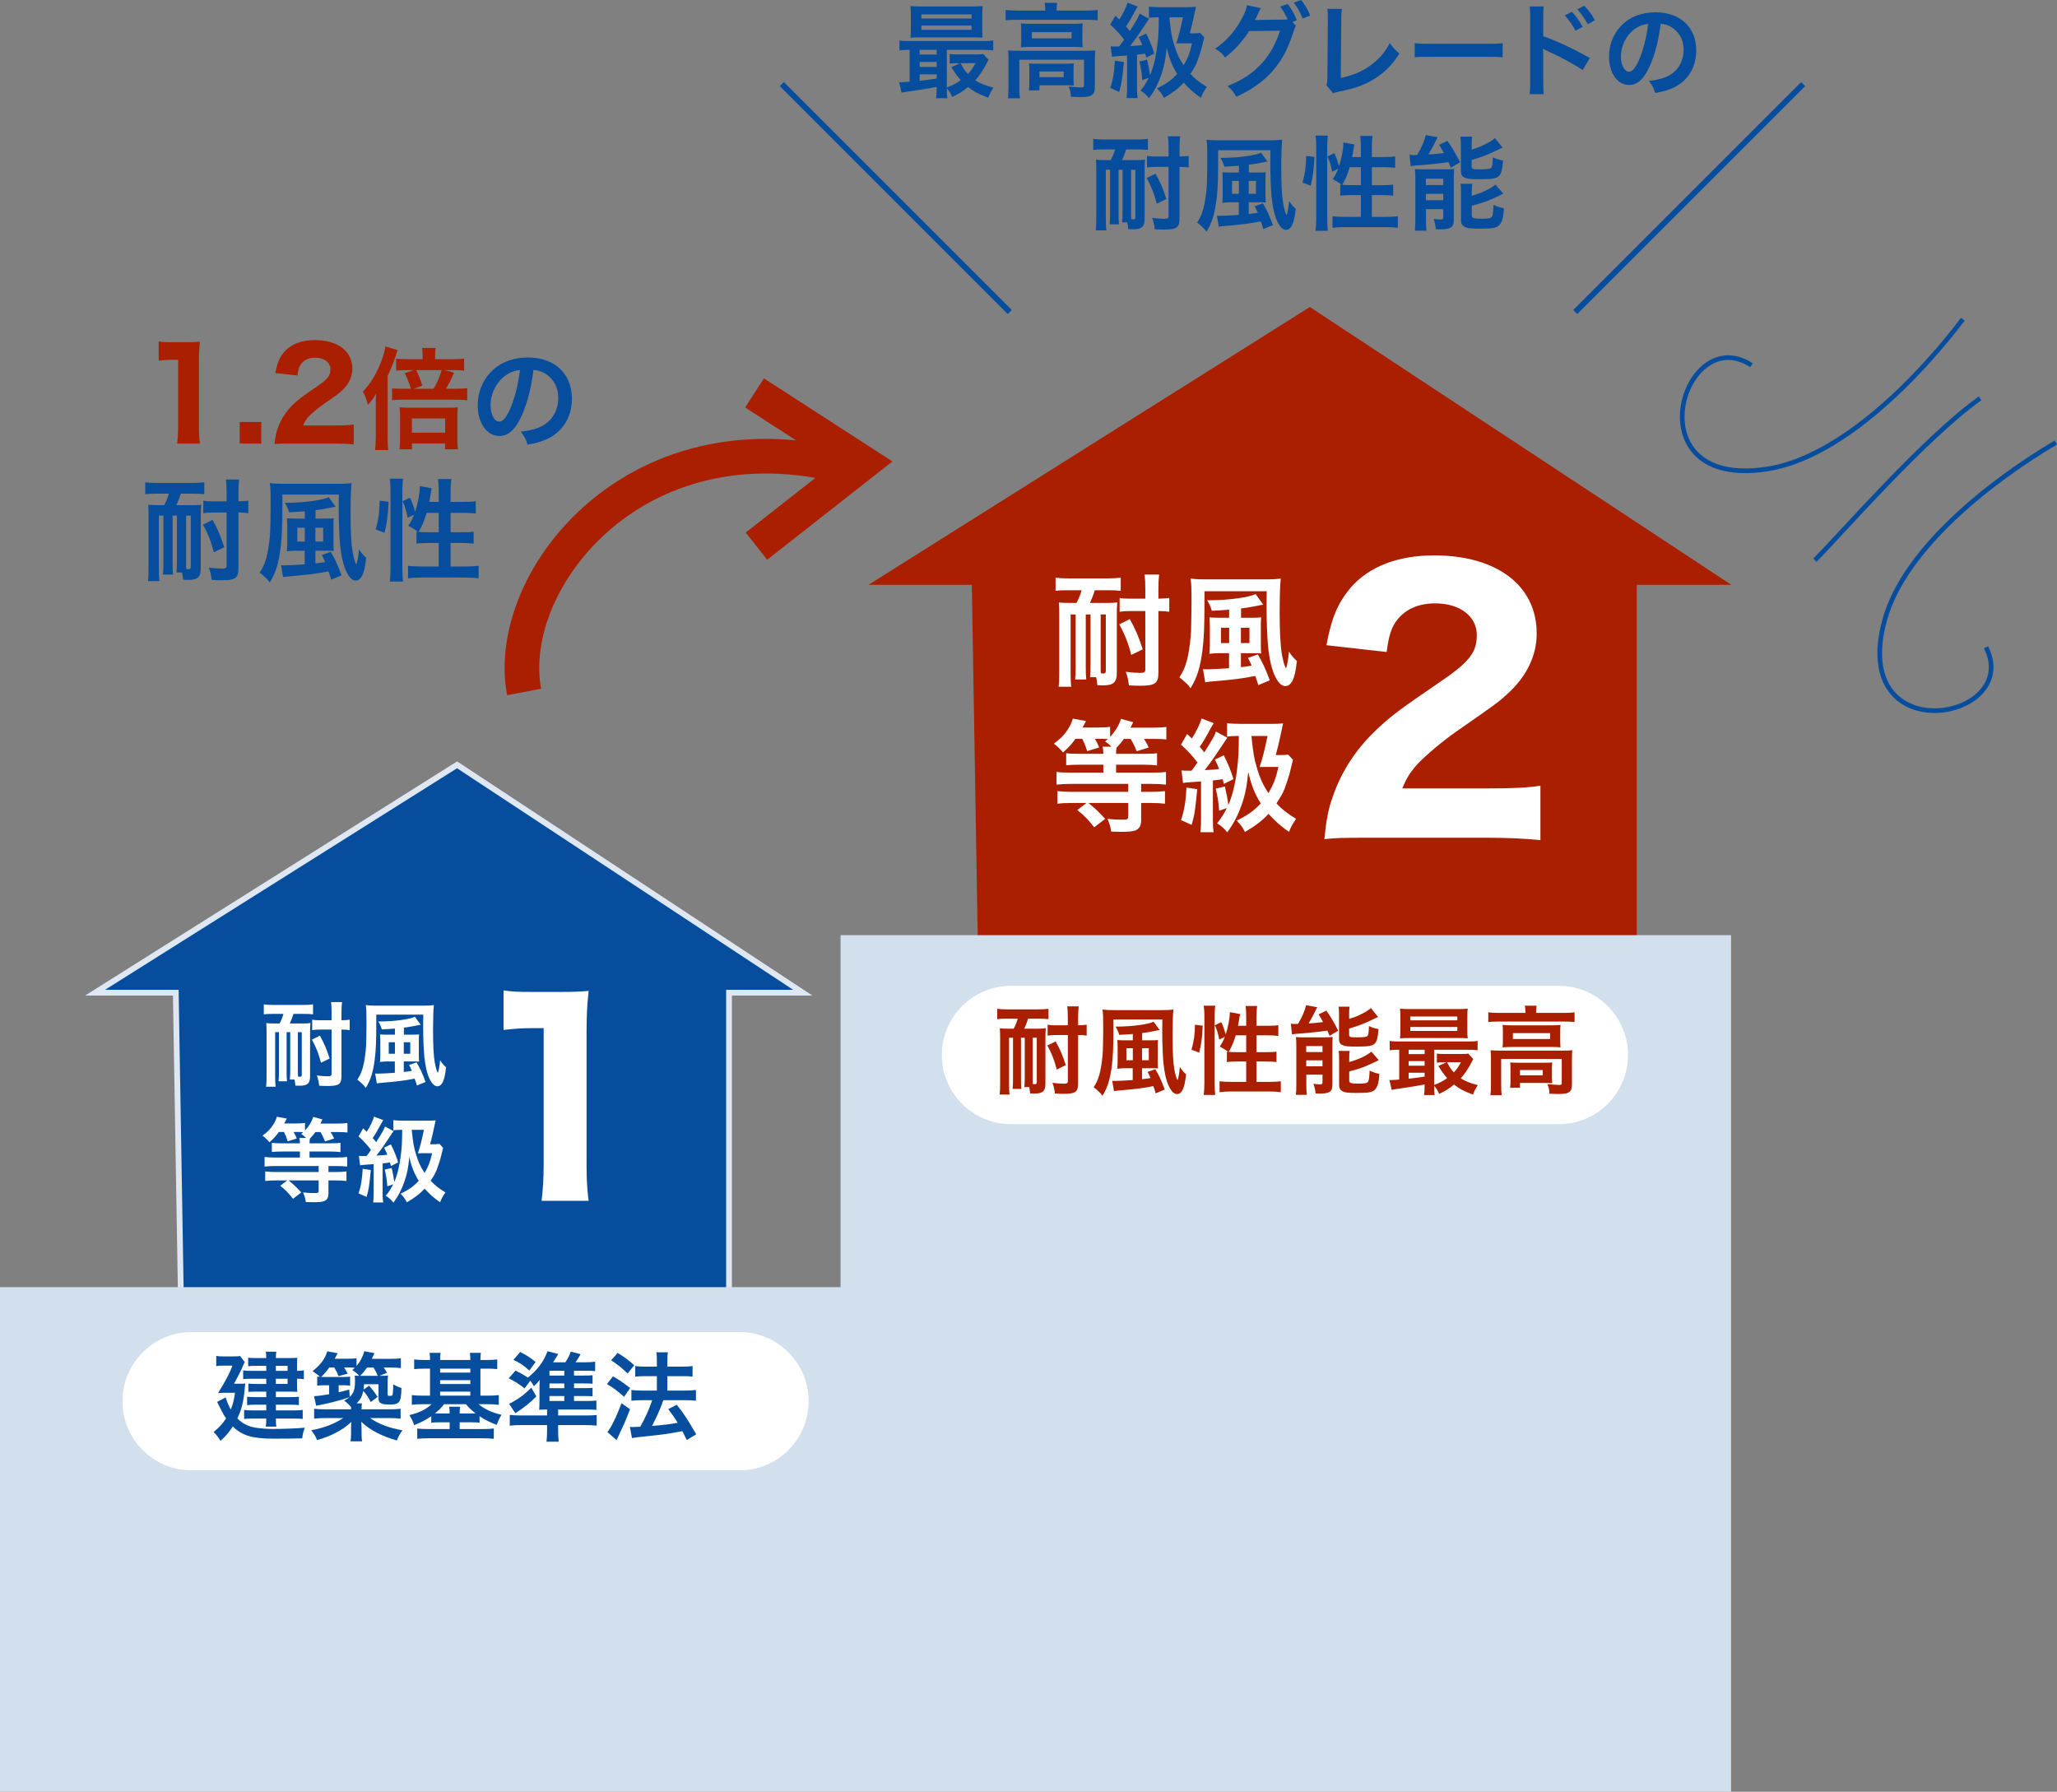 <?xml version="1.0" encoding="UTF-8"?>
<svg id="_レイヤー_2" data-name="レイヤー 2" xmlns="http://www.w3.org/2000/svg" width="301.876" height="262.954" viewBox="0 0 301.876 262.954">
  <rect x="0" y="0" width="301.876" height="262.954" fill="#808080" stroke="none"/>
  <defs>
    <style>
      .cls-1 {
        stroke-width: .683px;
      }

      .cls-1, .cls-2 {
        stroke: #064e9d;
      }

      .cls-1, .cls-2, .cls-3 {
        fill: none;
      }

      .cls-4, .cls-5, .cls-2 {
        stroke-width: .847px;
      }

      .cls-4, .cls-3 {
        stroke: #aa1f00;
      }

      .cls-4, .cls-6 {
        fill: #aa1f00;
      }

      .cls-5 {
        stroke: #dee7f2;
      }

      .cls-5, .cls-7 {
        fill: #064e9d;
      }

      .cls-2, .cls-3 {
        stroke-miterlimit: 10;
      }

      .cls-3 {
        stroke-width: 5.081px;
      }

      .cls-7, .cls-6, .cls-8, .cls-9 {
        stroke-width: 0px;
      }

      .cls-8 {
        fill: #d2dfed;
      }

      .cls-9 {
        fill: #fff;
      }
    </style>
  </defs>
  <g id="_文字" data-name="文字">
    <g>
      <g>
        <g>
          <path class="cls-7" d="m137.465,12.756q-1.431.271-3.057.512c-1.205.166-1.732.256-2.108.332l-.347-1.551c.105.015.166.015.241.015.241,0,.663-.03,1.295-.076v-4.668c-.663,0-1.039.015-1.491.075v-1.461c.407.075.798.09,1.551.09h10.647c.768,0,1.145-.015,1.566-.09v1.461c-.482-.06-.843-.075-1.582-.075h-5.226v5.512c.783-.286,1.46-.633,2.033-1.069-.527-.603-.829-1.024-1.371-1.913l1.28-.572h-.391c-.482,0-.753.015-1.13.061v-1.416c.347.045.648.061,1.265.061h2.53c.512,0,.889-.015,1.129-.061l.783.859c-.105.15-.136.21-.241.437-.497.994-1.1,1.897-1.717,2.575.678.437,1.506.768,2.666,1.069-.301.452-.542.919-.768,1.476-1.597-.618-2.018-.843-2.952-1.566-.753.618-1.355.994-2.334,1.461-.195-.482-.452-.918-.783-1.265,0,.618.015,1.054.075,1.446h-1.657c.06-.361.09-.768.09-1.521v-.136Zm6.687-8.539c0,.587.015.949.06,1.31-.346-.03-.889-.045-1.4-.045h-7.651c-.678,0-1.084.015-1.551.045.045-.376.06-.753.06-1.295v-2.033c0-.557-.015-.934-.06-1.311.497.045.904.061,1.597.061h7.41c.692,0,1.084-.015,1.596-.061-.045.362-.06.723-.06,1.311v2.018Zm-6.687,3.103h-2.5v.678h2.5v-.678Zm0,1.777h-2.5v.723h2.5v-.723Zm0,1.822h-2.5v.934c.738-.076,1.084-.121,2.5-.332v-.603Zm-2.244-8.208h7.365v-.603h-7.365v.603Zm0,1.656h7.365v-.617h-7.365v.617Zm5.753,4.91c.406.768.617,1.1,1.069,1.582.467-.482.723-.858,1.114-1.582h-2.184Z"/>
          <path class="cls-7" d="m153.393,1.37c0-.346-.03-.647-.09-.949h1.852c-.06.316-.09.603-.09.934v.196h4.443c.678,0,1.1-.03,1.582-.09v1.521c-.497-.061-.874-.075-1.566-.075h-10.392c-.678,0-1.054.015-1.551.075v-1.521c.482.06.934.09,1.642.09h4.172v-.181Zm-5.392,7.395c0-.512-.015-.904-.061-1.371.482.045.919.06,1.566.06h9.759c.723,0,1.084-.015,1.476-.06-.045.467-.06.813-.06,1.355v3.84c0,.753-.075,1.039-.361,1.295-.301.271-.753.361-1.807.361-.316,0-.392,0-.874-.03q-.241-.015-.482-.015c-.03-.678-.105-1.024-.332-1.506.829.09,1.476.136,1.897.136.286,0,.362-.076.362-.316v-3.75h-9.488v4.006c0,.768.015,1.129.09,1.657h-1.777c.06-.316.09-.949.09-1.657v-4.006Zm1.867-4.232c0-.482-.015-.738-.045-1.1.437.045.798.06,1.461.06h6.265c.602,0,.918-.015,1.34-.06-.03.392-.045.618-.045,1.1v1.295c0,.587.015.753.045,1.115-.407-.045-.753-.061-1.416-.061h-6.235c-.587,0-.979.015-1.416.061.03-.316.045-.603.045-1.115v-1.295Zm7.681,7.018c0,.437.015.738.045,1.009-.286-.03-.843-.045-1.25-.045h-3.795v.753h-1.551c.045-.286.06-.618.06-1.22v-1.747c0-.437-.015-.693-.045-.994.347.03.663.045,1.22.045h4.126c.572,0,.783-.015,1.235-.045-.03.286-.045.512-.045.964v1.28Zm-6.115-5.919h5.829v-.918h-5.829v.918Zm1.114,5.693h3.555v-.828h-3.555v.828Z"/>
          <path class="cls-7" d="m162.995,6.792c.361.03.482.03.994.03h.241c.286-.361.407-.527.738-1.009-.603-.798-1.25-1.506-2.033-2.199l.753-1.31c.301.271.392.361.587.557.572-.904,1.039-1.882,1.189-2.47l1.506.572c-.136.21-.196.301-.376.632-.633,1.19-.904,1.642-1.355,2.289.286.316.361.407.572.678,1.145-1.837,1.22-1.973,1.431-2.56l1.4.753c-.09.121-.482.708-1.506,2.244-.286.437-.979,1.371-1.28,1.747.874-.03,1.235-.061,1.777-.136-.166-.437-.241-.618-.527-1.16l1.1-.527c.527,1.039.918,1.988,1.19,2.937l-1.175.587c-.075-.271-.09-.361-.151-.572-.617.075-1.024.121-1.205.15v4.759c0,.768.015,1.129.09,1.611h-1.642c.075-.497.09-.874.09-1.611v-4.639l-.482.03c-.527.045-.874.075-1.009.075-.376.03-.482.03-.723.09l-.196-1.551Zm1.943,2.304c-.271,2.771-.332,3.148-.693,4.398l-1.31-.587c.392-1.115.587-2.274.678-4.006l1.325.196Zm4.925-6.551c-.527,0-.813.015-1.25.075V.964c.452.06.949.09,1.747.09h3.72c.618,0,1.054-.015,1.431-.061q-.105.467-.301,1.416c-.15.753-.421,1.852-.602,2.485h.542c.467,0,.738-.015.979-.06l.602.647q-.03.105-.105.407-.045.166-.301,1.235c-.076.316-.392,1.28-.618,1.882-.211.542-.392.874-1.009,1.837.632.708,1.34,1.25,2.41,1.913-.512.768-.542.829-.874,1.597-1.009-.693-1.732-1.34-2.515-2.214-.798.858-1.626,1.491-2.907,2.229-.347-.663-.452-.798-1.009-1.401,1.326-.647,2.154-1.235,2.952-2.108-.723-1.16-1.19-2.334-1.536-3.886-.166,1.732-.362,2.756-.783,3.961-.482,1.401-1.024,2.425-1.807,3.479-.377-.482-.663-.738-1.25-1.114.512-.618.783-1.054,1.205-1.868l-.949.316c-.075-1.069-.181-1.717-.422-2.711l1.129-.271c.211.903.332,1.521.422,2.289.482-1.084.858-2.59,1.069-4.337.166-1.325.211-2.124.226-4.172h-.196Zm1.747,0c.241,2.244.316,2.696.647,3.826.392,1.37.783,2.214,1.446,3.208.617-1.039.918-1.807,1.235-3.223h-1.521c-.422,0-.497,0-.798.015.376-1.13.557-1.837.979-3.826h-1.988Z"/>
          <path class="cls-7" d="m190.189,3.795c-.136.196-.211.376-.376.904-.889,2.681-1.612,4.021-3.027,5.693-1.34,1.536-3.193,2.861-5.361,3.81-.392-.708-.663-1.039-1.28-1.581,3.946-1.506,6.491-4.202,7.696-8.118l-4.533.06c-.843,1.386-2.274,2.952-3.524,3.871-.452-.617-.678-.813-1.461-1.295,1.626-1.084,2.831-2.44,3.9-4.368.452-.813.723-1.521.768-2.003l2.063.421c-.105.136-.121.166-.256.452-.121.271-.256.572-.407.874-.075.135-.075.15-.105.21l-.121.226c.181-.015.422-.03.723-.03l3.298-.045c.407,0,.663-.015.783-.03-.346-.753-.617-1.235-1.099-1.882l1.114-.376c.587.783.934,1.385,1.34,2.379l-.647.241.512.587Zm.979-1.084c-.362-.889-.798-1.657-1.295-2.334l1.084-.376c.617.798.964,1.4,1.325,2.289l-1.114.422Z"/>
          <path class="cls-7" d="m196.93,1.31c-.061.407-.076.783-.09,1.521l-.076,8.6c1.566-.301,2.982-.874,4.112-1.657,1.385-.949,2.319-1.988,3.072-3.449.587.783.783.994,1.431,1.536-1.039,1.597-2.003,2.605-3.358,3.509-1.506,1.009-3.042,1.596-5.482,2.063-.407.076-.587.136-.904.256l-.964-1.16c.105-.407.136-.678.136-1.551l.06-8.133q0-1.054-.075-1.551l2.139.015Z"/>
          <path class="cls-7" d="m207.617,6.325c.663.09.949.105,2.44.105h8.027c1.491,0,1.777-.015,2.44-.105v2.093c-.603-.075-.768-.075-2.455-.075h-7.997c-1.687,0-1.852,0-2.455.075v-2.093Z"/>
          <path class="cls-7" d="m224.479,13.825c.061-.421.09-.828.09-1.687V2.485c-.015-.874-.03-1.175-.09-1.536h2.063c-.045.407-.061.693-.061,1.581v2.801c1.747.572,4.458,1.837,6.838,3.178l-1.055,1.777c-1.054-.753-3.192-1.913-5.331-2.876-.347-.166-.392-.181-.512-.256.045.422.06.678.06,1.024v3.976c0,.813.015,1.235.061,1.671h-2.063Zm6.205-12.093c.663.708,1.069,1.28,1.581,2.214l-1.054.557c-.497-.919-.918-1.521-1.581-2.244l1.054-.527Zm2.334,1.822c-.452-.829-.949-1.536-1.536-2.184l1.009-.527c.678.693,1.1,1.265,1.566,2.124l-1.039.587Z"/>
          <path class="cls-7" d="m242.14,9.639c-.858,1.943-1.822,2.831-3.057,2.831-1.717,0-2.952-1.747-2.952-4.171,0-1.657.587-3.208,1.657-4.383,1.265-1.386,3.042-2.108,5.181-2.108,3.615,0,5.964,2.199,5.964,5.587,0,2.605-1.355,4.684-3.66,5.618-.723.301-1.31.452-2.364.632-.256-.798-.437-1.129-.918-1.762,1.385-.181,2.289-.421,2.997-.828,1.311-.723,2.094-2.154,2.094-3.765,0-1.446-.648-2.621-1.853-3.343-.467-.271-.858-.392-1.521-.452-.286,2.365-.813,4.443-1.566,6.145Zm-2.214-5.392c-1.265.903-2.048,2.455-2.048,4.066,0,1.235.527,2.214,1.19,2.214.497,0,1.009-.632,1.551-1.928.572-1.355,1.069-3.388,1.25-5.09-.783.09-1.326.301-1.943.738Z"/>
          <path class="cls-7" d="m161.957,21.931c-.768,0-1.099.015-1.521.075v-1.626c.452.061.843.09,1.521.09h4.955c.693,0,1.084-.03,1.551-.09v1.626c-.512-.06-.889-.075-1.536-.075h-1.657c-.151.497-.376,1.084-.603,1.566h2.033c.587,0,1.009-.015,1.34-.075-.045.421-.06.903-.06,1.461v7.199c0,1.19-.407,1.566-1.687,1.566q-.075,0-.708-.015c-.076-.647-.076-.663-.151-.994h-.753c.045-.452.06-1.039.06-1.581v-6.145h-.587v6.431c0,.813.015,1.174.061,1.581h-1.371c.045-.452.06-1.039.06-1.581v-6.431h-.617v7.139c0,.858.015,1.311.075,1.762h-1.551c.06-.452.075-.949.075-1.762v-7.168c0-.497-.015-.979-.045-1.446.361.045.783.06,1.431.06h.738c.286-.542.467-.994.633-1.566h-1.687Zm4.036,9.127c0,.587,0,.843.015,1.099l.09.015c.105.015.211.015.256.015.196,0,.271-.09.271-.347v-6.928h-.633v6.145Zm3.765-1.16c-.361-1.446-.798-2.545-1.476-3.765l1.295-.648c.738,1.311,1.054,2.079,1.597,3.72l-1.416.693Zm-.105-5.407c-.542,0-.949.03-1.325.09v-1.702c.407.076.753.09,1.34.09h1.822v-1.189c0-.813-.03-1.28-.09-1.777h1.792c-.061.527-.09.994-.09,1.777v1.189c.587-.015.918-.03,1.34-.09v1.702c-.376-.061-.723-.09-1.34-.09v7.575c0,1.34-.407,1.626-2.274,1.626-.467,0-.889-.015-1.355-.045-.09-.708-.166-1.069-.392-1.672.693.09,1.355.136,1.792.136.467,0,.617-.09.617-.407v-7.214h-1.837Z"/>
          <path class="cls-7" d="m178.774,23.542c0,2.771-.061,4.292-.241,5.738-.271,2.139-.663,3.418-1.476,4.729-.21-.316-.256-.376-.617-.708-.452-.421-.467-.421-.753-.632.572-.889.858-1.642,1.084-2.801.166-.843.286-1.837.347-2.801.015-.437.06-2.53.06-3.343,0-2.139-.015-2.636-.121-3.223.512.06,1.009.09,1.792.09h7.59c.753,0,1.25-.03,1.732-.09-.09.768-.135,2.304-.135,4.111,0,2.44.09,4.142.271,5.196.15.859.316,1.431.512,1.762.166-.497.271-1.069.362-2.078.361.542.587.813.979,1.145-.15,1.28-.286,1.882-.512,2.364-.241.497-.542.738-.904.738-.467,0-.874-.392-1.265-1.19-.437-.904-.708-2.093-.874-3.735-.105-1.145-.181-3.027-.181-4.834q0-.603.015-1.928h-7.666v1.491Zm3.042.783c-.843.061-1.175.09-2.139.136-.15-.527-.301-.858-.572-1.295h.301c2.274,0,4.94-.361,5.663-.768l.949,1.311q-.075,0-.196.03c-.06.015-.482.091-1.265.241-.362.075-.482.09-1.28.196v1.145h1.325c.572,0,.904-.015,1.16-.045-.045.331-.045.512-.045,1.145v2.259c0,.542.015.798.045,1.039-.286-.03-.452-.03-.979-.03h-1.521v1.717c.437-.045.663-.075,1.325-.181q-.06-.151-.196-.437c-.105-.241-.15-.331-.271-.512l1.22-.437c.587.979.949,1.762,1.476,3.193l-1.416.587c-.151-.527-.241-.813-.376-1.129-1.461.301-2.666.452-4.955.647-.587.045-.994.09-1.205.136l-.271-1.612c.136.015.256.015.407.015.527,0,1.792-.06,2.801-.135v-1.853h-1.22c-.361,0-.693.015-1.205.075.045-.376.061-.708.061-1.19v-2.139c0-.467-.015-.813-.045-1.159.286.03.618.045,1.19.045h1.235v-.994Zm-1.009,2.229v1.883h1.009v-1.883h-1.009Zm3.509,1.883v-1.883h-1.054v1.883h1.054Z"/>
          <path class="cls-7" d="m191.147,26.796c.392-1.386.527-2.425.542-3.916l1.22.151c-.09,1.853-.226,2.967-.557,4.217l-1.205-.452Zm1.913,7.078c.075-.557.105-1.189.105-1.897v-10.482c0-.663-.03-1.084-.105-1.597h1.807c-.06.512-.09.919-.09,1.597v10.603c0,.768.03,1.235.09,1.777h-1.807Zm6.657-10.828v-1.506c0-.632-.03-1.099-.105-1.596h1.822c-.075.512-.105.934-.105,1.596v1.506h1.762c.798,0,1.28-.03,1.657-.09v1.671c-.497-.06-1.054-.09-1.642-.09h-1.777v2.636h1.506c.768,0,1.205-.015,1.626-.075v1.626c-.392-.061-.919-.09-1.642-.09h-1.491v3.193h2.048c.738,0,1.325-.03,1.762-.091v1.702c-.527-.075-1.069-.105-1.762-.105h-6.054c-.708,0-1.25.03-1.777.105v-1.702c.422.061,1.04.091,1.777.091h2.395v-3.193h-1.355c-.647,0-1.28.03-1.671.09v-1.626c.105.015.135.015.241.03q-.617-.437-1.355-.843c.376-.542.542-.858.798-1.506l-.874.421c-.241-1.145-.332-1.431-.693-2.244l1.009-.482c.271.572.497,1.22.692,1.913.377-1.13.648-2.576.648-3.479l1.611.301c-.045.166-.06.241-.105.542-.045.286-.15.904-.226,1.295h1.28Zm-1.642,1.491c-.286.979-.587,1.717-1.084,2.59.332.03.663.045,1.145.045h1.581v-2.636h-1.642Z"/>
          <path class="cls-7" d="m206.849,22.714c.196.03.587.045.723.045.03,0,.09,0,.181-.015h.226c.678-1.16,1.054-2.033,1.265-2.922l1.747.316c-.121.196-.181.331-.286.557-.181.392-.723,1.4-1.069,1.973.964-.061,1.325-.091,2.259-.211-.271-.527-.362-.663-.693-1.205l1.205-.587c.693.964,1.145,1.747,1.868,3.148l-1.355.798c-.166-.392-.241-.572-.346-.813-.964.15-3.524.421-4.563.482-.376.015-.753.06-.979.105l-.181-1.672Zm.858,3.479c0-.527-.015-.934-.06-1.386.331.03.603.045,1.084.045h3.313c.618,0,.964-.015,1.355-.06-.03.421-.045.663-.045,1.416v5.994c0,.647-.121.994-.422,1.174-.316.196-.798.286-1.582.286-.135,0-.361,0-.632-.015-.045-.527-.136-.949-.332-1.536.286.06.678.105,1.009.105.316,0,.376-.045.407-.271v-1.25h-2.53v1.491c0,.708.015,1.189.075,1.671h-1.717c.06-.512.075-.903.075-1.642v-6.024Zm1.551.964h2.545v-.934h-2.545v.934Zm0,2.229h2.545v-.934h-2.545v.934Zm6.717-7.425c.783-.241,1.16-.376,1.672-.633.843-.406,1.28-.663,1.747-1.054l1.114,1.386q-.316.136-1.054.497c-.964.482-2.139.934-3.479,1.325v.949c0,.362.136.422,1.084.422,1.22,0,1.566-.045,1.762-.196.166-.151.226-.452.256-1.566.512.241.979.376,1.506.467-.121,1.416-.256,1.928-.603,2.274-.392.376-.964.467-2.937.467-1.205,0-1.671-.045-2.063-.211-.422-.166-.587-.452-.587-.994v-3.75c0-.572-.015-.949-.075-1.295h1.732c-.061.331-.076.632-.076,1.22v.693Zm.015,6.762c1.446-.407,2.53-.904,3.479-1.626l1.145,1.325c-.437.241-1.913.903-2.379,1.084-.738.271-.889.316-2.244.692v1.416c0,.256.09.346.376.407.241.06.527.075,1.069.075.994,0,1.371-.075,1.506-.301.135-.196.226-.858.241-1.732.452.226.994.407,1.536.512-.105,1.416-.271,1.988-.663,2.424-.407.452-.934.558-2.832.558-1.476,0-1.958-.061-2.349-.301-.347-.211-.467-.482-.467-.979v-3.961c0-.693-.015-.979-.076-1.34h1.732c-.06.316-.075.587-.075,1.25v.497Z"/>
        </g>
        <polygon class="cls-5" points="67.079 112.246 13.952 145.687 25.797 145.687 26.535 189.745 106.987 189.745 106.987 145.687 117.813 145.687 67.079 112.246"/>
        <polygon class="cls-4" points="192.225 45.561 128.924 85.407 143.038 85.407 143.917 137.901 239.776 137.901 239.776 85.407 252.674 85.407 192.225 45.561"/>
        <g>
          <path class="cls-9" d="m40.085,148.798c-.691,0-.989.014-1.368.068v-1.463c.406.054.759.081,1.368.081h4.458c.624,0,.976-.027,1.396-.081v1.463c-.46-.054-.799-.068-1.382-.068h-1.49c-.136.447-.339.976-.542,1.409h1.829c.528,0,.908-.014,1.206-.068-.041.379-.055.813-.055,1.314v6.477c0,1.071-.366,1.409-1.518,1.409q-.067,0-.637-.013c-.067-.583-.067-.596-.135-.895h-.678c.041-.406.054-.935.054-1.423v-5.528h-.528v5.786c0,.731.014,1.057.054,1.422h-1.233c.041-.406.054-.935.054-1.422v-5.786h-.556v6.423c0,.772.014,1.179.068,1.585h-1.396c.054-.407.067-.854.067-1.585v-6.45c0-.447-.014-.881-.041-1.301.325.041.705.054,1.287.054h.664c.257-.488.42-.895.569-1.409h-1.518Zm3.632,8.211c0,.529,0,.759.013.989l.082.014c.095.014.189.014.23.014.176,0,.244-.082.244-.312v-6.233h-.569v5.528Zm3.387-1.043c-.325-1.301-.718-2.29-1.328-3.388l1.165-.583c.664,1.179.948,1.87,1.437,3.347l-1.274.624Zm-.095-4.865c-.488,0-.854.027-1.192.082v-1.531c.366.068.677.082,1.206.082h1.64v-1.071c0-.731-.027-1.151-.081-1.599h1.612c-.054.474-.081.894-.081,1.599v1.071c.528-.014.826-.027,1.206-.082v1.531c-.338-.054-.65-.082-1.206-.082v6.816c0,1.206-.366,1.463-2.046,1.463-.42,0-.799-.014-1.219-.041-.082-.637-.149-.962-.353-1.504.624.082,1.22.122,1.612.122.42,0,.556-.082.556-.366v-6.491h-1.653Z"/>
          <path class="cls-9" d="m55.22,150.248c0,2.493-.054,3.862-.217,5.163-.244,1.924-.596,3.076-1.328,4.254-.189-.284-.23-.338-.556-.637-.406-.379-.42-.379-.677-.569.515-.8.772-1.477.976-2.521.149-.759.257-1.653.312-2.52.014-.393.054-2.276.054-3.008,0-1.924-.014-2.371-.108-2.899.461.054.908.081,1.612.081h6.829c.678,0,1.125-.027,1.559-.081-.082.691-.122,2.073-.122,3.699,0,2.195.081,3.727.244,4.675.135.772.284,1.287.46,1.585.149-.447.244-.962.325-1.87.325.488.528.732.881,1.03-.136,1.152-.257,1.694-.461,2.127-.217.447-.488.664-.813.664-.42,0-.786-.353-1.138-1.07-.393-.813-.637-1.884-.786-3.36-.095-1.03-.163-2.724-.163-4.35q0-.542.013-1.734h-6.896v1.341Zm2.737.705c-.759.054-1.057.082-1.924.122-.136-.474-.271-.772-.515-1.166h.271c2.046,0,4.444-.325,5.095-.691l.854,1.179q-.068,0-.176.027c-.054.014-.434.081-1.138.217-.325.068-.434.081-1.152.176v1.03h1.192c.515,0,.813-.014,1.043-.041-.041.298-.041.461-.041,1.03v2.033c0,.488.014.718.041.935-.258-.027-.407-.027-.881-.027h-1.369v1.545c.393-.041.596-.068,1.192-.163q-.054-.136-.176-.393c-.095-.217-.135-.298-.244-.461l1.098-.393c.528.88.854,1.585,1.328,2.873l-1.273.528c-.136-.474-.217-.732-.339-1.016-1.314.271-2.398.406-4.458.583-.528.041-.894.081-1.084.122l-.244-1.45c.122.014.23.014.366.014.474,0,1.612-.054,2.521-.122v-1.667h-1.098c-.325,0-.624.014-1.084.068.041-.339.054-.637.054-1.07v-1.924c0-.42-.014-.731-.041-1.043.257.027.555.041,1.07.041h1.111v-.895Zm-.908,2.005v1.694h.908v-1.694h-.908Zm3.157,1.694v-1.694h-.949v1.694h.949Z"/>
          <path class="cls-9" d="m40.925,166.127c-.46.637-.732.935-1.382,1.518-.325-.393-.596-.664-1.016-.976.799-.596,1.206-1.016,1.613-1.68.23-.379.393-.718.487-1.098l1.464.271q-.285.556-.38.718h1.734c.597,0,.976-.027,1.314-.081v1.111c.583-.61,1.003-1.314,1.206-1.992l1.355.366c-.027.054-.122.257-.298.61h2.48c.705,0,1.097-.027,1.49-.082v1.396c-.42-.054-.813-.068-1.422-.068h-1.057c.244.379.298.474.528.948l-1.341.42c-.244-.61-.379-.895-.664-1.369h-.745c-.271.379-.515.664-.813.962-.041.19-.041.298-.054.691h3.062c.691,0,1.111-.013,1.477-.067v1.355c-.393-.054-.908-.082-1.463-.082h-3.076v.881h3.957c.705,0,1.179-.027,1.572-.082v1.409c-.461-.054-.921-.081-1.558-.081h-1.192v.881h1.07c.61,0,1.125-.027,1.572-.082v1.396c-.447-.054-.935-.081-1.585-.081h-1.057v1.883c0,.65-.204,1.003-.705,1.179-.271.095-.772.136-1.599.136-.285,0-.515-.014-1.016-.027-.095-.583-.176-.867-.406-1.409.623.068,1.084.095,1.693.095.488,0,.596-.054.596-.325v-1.531h-4.417c.745.596.962.799,1.87,1.761l-1.219.935c-.691-.881-1.043-1.247-1.87-1.911l1.016-.786h-1.653c-.65,0-1.138.027-1.572.081v-1.396c.447.054.948.082,1.558.082h6.287v-.881h-6.355c-.596,0-1.125.027-1.585.081v-1.409c.379.054.867.082,1.558.082h3.631v-.881h-2.629c-.65,0-1.138.027-1.49.068v-1.341c.379.054.827.067,1.504.067h2.615c0-.366-.027-.542-.081-.786h.989c-.285-.285-.406-.379-.718-.583.136-.122.19-.163.298-.271-.19-.014-.501-.027-.732-.027h-.691c.217.379.298.528.474.962l-1.328.407c-.244-.745-.325-.921-.556-1.369h-.745Z"/>
          <path class="cls-9" d="m52.672,169.636c.325.027.434.027.894.027h.217c.258-.325.366-.474.664-.908-.542-.718-1.125-1.355-1.829-1.979l.677-1.179c.271.244.353.325.529.501.515-.813.935-1.694,1.07-2.222l1.355.515c-.122.19-.176.271-.339.569-.569,1.07-.813,1.477-1.219,2.06.257.284.325.366.515.609,1.03-1.653,1.098-1.775,1.287-2.303l1.26.677c-.082.108-.434.637-1.355,2.019-.257.393-.881,1.233-1.152,1.572.786-.027,1.111-.054,1.599-.122-.149-.393-.217-.555-.475-1.043l.989-.475c.475.935.827,1.789,1.07,2.643l-1.057.528c-.068-.244-.081-.325-.136-.515-.555.068-.921.108-1.084.136v4.282c0,.691.014,1.016.082,1.45h-1.477c.068-.447.082-.786.082-1.45v-4.173l-.434.027c-.474.041-.786.068-.908.068-.339.027-.434.027-.65.082l-.176-1.396Zm1.748,2.073c-.244,2.493-.298,2.832-.623,3.957l-1.179-.528c.352-1.003.528-2.046.609-3.604l1.192.176Zm4.431-5.894c-.474,0-.732.014-1.125.068v-1.491c.406.054.854.082,1.571.082h3.347c.555,0,.948-.014,1.287-.054q-.095.42-.271,1.273c-.136.678-.379,1.667-.542,2.236h.488c.42,0,.664-.014.881-.054l.542.583q-.027.095-.095.366-.041.149-.271,1.111c-.068.285-.353,1.152-.556,1.694-.19.488-.353.786-.908,1.653.569.637,1.206,1.125,2.168,1.721-.46.691-.487.746-.786,1.437-.908-.624-1.558-1.206-2.263-1.992-.718.772-1.463,1.341-2.615,2.005-.312-.596-.407-.718-.908-1.26,1.192-.583,1.938-1.111,2.656-1.897-.65-1.043-1.071-2.1-1.382-3.496-.149,1.559-.325,2.48-.705,3.564-.434,1.26-.921,2.181-1.626,3.13-.338-.434-.596-.664-1.125-1.003.461-.555.705-.948,1.084-1.68l-.854.285c-.068-.962-.163-1.544-.379-2.439l1.016-.244c.189.813.298,1.368.379,2.06.434-.976.772-2.331.962-3.902.149-1.192.19-1.911.204-3.753h-.176Zm1.572,0c.217,2.019.284,2.425.583,3.441.352,1.233.705,1.992,1.301,2.886.556-.935.827-1.626,1.111-2.899h-1.368c-.379,0-.447,0-.718.013.339-1.016.501-1.653.881-3.441h-1.789Z"/>
        </g>
        <path class="cls-9" d="m73.901,145.35c1.245.188,2.187.226,4.11.226h4.11c2.262,0,2.79-.038,4.261-.151-.227,2.111-.302,3.733-.302,6.108v19.417c0,2.111.075,3.544.302,5.279h-6.9c.188-1.508.302-3.205.302-5.279v-20.059h-1.659c-1.471,0-2.639.075-4.223.264v-5.806Z"/>
        <g>
          <path class="cls-9" d="m156.722,86.624c-.916,0-1.31.018-1.812.09v-1.938c.538.072,1.005.108,1.812.108h5.903c.826,0,1.292-.036,1.849-.108v1.938c-.61-.072-1.059-.09-1.831-.09h-1.974c-.179.592-.448,1.292-.718,1.866h2.423c.7,0,1.202-.018,1.597-.089-.054.502-.071,1.077-.071,1.74v8.578c0,1.417-.485,1.866-2.01,1.866q-.09,0-.844-.018c-.09-.771-.09-.79-.179-1.184h-.897c.054-.539.072-1.238.072-1.884v-7.321h-.7v7.662c0,.969.018,1.4.072,1.884h-1.633c.054-.539.072-1.238.072-1.884v-7.662h-.736v8.505c0,1.023.018,1.562.09,2.1h-1.849c.072-.538.09-1.13.09-2.1v-8.542c0-.592-.018-1.166-.054-1.723.431.054.933.072,1.705.072h.879c.341-.646.556-1.184.754-1.866h-2.01Zm4.809,10.875c0,.7,0,1.005.018,1.31l.108.018c.125.018.251.018.305.018.233,0,.323-.107.323-.413v-8.254h-.754v7.321Zm4.486-1.382c-.431-1.723-.951-3.033-1.759-4.486l1.543-.772c.879,1.562,1.256,2.477,1.902,4.433l-1.687.825Zm-.125-6.442c-.646,0-1.13.036-1.579.107v-2.027c.484.089.897.107,1.597.107h2.171v-1.417c0-.969-.036-1.525-.107-2.118h2.135c-.072.628-.108,1.185-.108,2.118v1.417c.7-.018,1.095-.036,1.597-.107v2.027c-.449-.072-.861-.107-1.597-.107v9.026c0,1.597-.484,1.938-2.709,1.938-.556,0-1.059-.018-1.615-.054-.108-.843-.197-1.274-.467-1.992.826.107,1.615.161,2.136.161.556,0,.735-.107.735-.484v-8.595h-2.189Z"/>
          <path class="cls-9" d="m176.761,88.544c0,3.302-.072,5.114-.287,6.836-.323,2.548-.79,4.074-1.759,5.635-.251-.377-.305-.449-.736-.843-.538-.502-.556-.502-.897-.754.682-1.059,1.023-1.956,1.292-3.337.197-1.005.341-2.189.413-3.338.018-.521.072-3.015.072-3.983,0-2.548-.018-3.141-.144-3.84.61.072,1.203.108,2.135.108h9.044c.897,0,1.49-.036,2.064-.108-.108.915-.162,2.746-.162,4.899,0,2.907.107,4.935.323,6.191.179,1.022.376,1.705.61,2.099.197-.592.323-1.274.431-2.476.431.646.7.969,1.167,1.364-.18,1.525-.341,2.243-.61,2.817-.287.592-.646.879-1.077.879-.556,0-1.041-.466-1.507-1.417-.521-1.077-.843-2.494-1.041-4.45-.125-1.364-.215-3.607-.215-5.76q0-.718.018-2.297h-9.133v1.777Zm3.625.933c-1.005.072-1.399.107-2.548.161-.18-.628-.359-1.022-.682-1.543h.359c2.71,0,5.886-.431,6.747-.915l1.131,1.561q-.09,0-.233.036c-.072.018-.574.108-1.507.287-.431.09-.574.108-1.525.233v1.364h1.579c.682,0,1.077-.018,1.382-.054-.054.395-.054.61-.054,1.364v2.691c0,.646.018.951.054,1.238-.341-.036-.539-.036-1.167-.036h-1.812v2.045c.521-.054.79-.09,1.579-.215q-.072-.179-.233-.521c-.125-.287-.179-.395-.323-.61l1.454-.521c.7,1.167,1.13,2.1,1.758,3.804l-1.687.7c-.18-.628-.287-.969-.449-1.346-1.741.359-3.176.539-5.904.771-.7.054-1.184.108-1.436.162l-.323-1.92c.161.018.305.018.484.018.628,0,2.135-.072,3.338-.162v-2.207h-1.454c-.431,0-.826.018-1.436.089.054-.448.072-.843.072-1.417v-2.548c0-.557-.018-.969-.054-1.382.341.036.735.054,1.417.054h1.471v-1.184Zm-1.202,2.656v2.243h1.202v-2.243h-1.202Zm4.181,2.243v-2.243h-1.256v2.243h1.256Z"/>
          <path class="cls-9" d="m157.834,108.425c-.61.843-.969,1.238-1.83,2.01-.431-.521-.79-.879-1.346-1.292,1.059-.79,1.597-1.346,2.135-2.225.305-.502.521-.951.646-1.454l1.938.359q-.376.736-.502.951h2.297c.789,0,1.292-.036,1.74-.108v1.472c.771-.808,1.328-1.741,1.597-2.638l1.794.485c-.036.072-.162.341-.395.807h3.284c.933,0,1.454-.036,1.974-.107v1.848c-.556-.072-1.077-.09-1.884-.09h-1.399c.323.502.395.628.7,1.256l-1.776.556c-.323-.808-.502-1.184-.879-1.812h-.987c-.359.502-.682.879-1.077,1.274-.054.251-.054.395-.072.915h4.055c.916,0,1.472-.018,1.956-.09v1.794c-.521-.072-1.202-.107-1.938-.107h-4.073v1.166h5.24c.933,0,1.561-.036,2.082-.107v1.866c-.61-.072-1.22-.108-2.063-.108h-1.579v1.167h1.417c.808,0,1.489-.036,2.082-.107v1.848c-.592-.072-1.238-.108-2.1-.108h-1.399v2.495c0,.861-.269,1.328-.933,1.561-.359.125-1.023.179-2.118.179-.376,0-.682-.018-1.346-.036-.125-.771-.233-1.148-.539-1.866.826.09,1.436.125,2.243.125.646,0,.79-.072.79-.431v-2.028h-5.85c.987.79,1.274,1.059,2.476,2.333l-1.615,1.238c-.916-1.167-1.382-1.651-2.477-2.53l1.346-1.041h-2.189c-.861,0-1.507.036-2.082.108v-1.848c.592.072,1.256.107,2.063.107h8.326v-1.167h-8.416c-.79,0-1.49.036-2.1.108v-1.866c.502.072,1.148.107,2.063.107h4.809v-1.166h-3.481c-.861,0-1.508.036-1.974.089v-1.776c.502.072,1.095.09,1.992.09h3.463c0-.484-.036-.718-.108-1.041h1.31c-.376-.376-.538-.502-.951-.771.179-.162.251-.215.395-.359-.251-.018-.664-.036-.969-.036h-.916c.287.502.395.7.628,1.274l-1.759.538c-.323-.987-.431-1.22-.736-1.812h-.987Z"/>
          <path class="cls-9" d="m173.388,113.073c.431.036.574.036,1.184.036h.287c.341-.431.485-.628.879-1.202-.718-.951-1.489-1.794-2.422-2.62l.897-1.562c.359.323.467.431.7.664.682-1.077,1.238-2.243,1.417-2.943l1.794.682c-.162.251-.233.359-.449.753-.753,1.417-1.077,1.956-1.615,2.728.341.377.431.484.682.808,1.364-2.189,1.454-2.351,1.705-3.051l1.669.897c-.108.144-.574.843-1.794,2.674-.341.52-1.167,1.633-1.525,2.082,1.041-.036,1.472-.072,2.118-.162-.198-.521-.287-.736-.628-1.382l1.31-.628c.628,1.238,1.095,2.369,1.417,3.499l-1.399.7c-.09-.323-.107-.431-.18-.682-.735.09-1.22.144-1.436.179v5.67c0,.916.018,1.346.108,1.92h-1.956c.09-.592.108-1.041.108-1.92v-5.527l-.574.036c-.628.054-1.041.09-1.202.09-.449.036-.574.036-.861.107l-.233-1.848Zm2.314,2.746c-.323,3.302-.395,3.75-.825,5.24l-1.561-.7c.466-1.328.7-2.709.807-4.773l1.579.233Zm5.868-7.806c-.628,0-.969.018-1.489.09v-1.974c.538.072,1.13.107,2.081.107h4.433c.735,0,1.256-.018,1.705-.072q-.125.556-.359,1.687c-.18.897-.502,2.207-.718,2.96h.646c.556,0,.879-.018,1.167-.072l.718.772q-.036.125-.126.484-.054.197-.358,1.471c-.09.377-.467,1.525-.736,2.243-.251.646-.467,1.041-1.203,2.189.754.843,1.597,1.489,2.871,2.279-.61.915-.646.987-1.041,1.902-1.202-.825-2.063-1.597-2.997-2.638-.951,1.023-1.938,1.776-3.463,2.656-.413-.79-.539-.951-1.202-1.669,1.579-.771,2.566-1.471,3.517-2.512-.861-1.381-1.418-2.781-1.831-4.629-.197,2.063-.431,3.284-.933,4.719-.574,1.669-1.22,2.889-2.153,4.145-.448-.574-.79-.879-1.489-1.328.61-.736.933-1.256,1.436-2.225l-1.13.377c-.09-1.274-.215-2.046-.502-3.23l1.346-.323c.251,1.077.395,1.812.502,2.728.574-1.292,1.023-3.086,1.274-5.168.197-1.579.251-2.53.27-4.971h-.233Zm2.082,0c.287,2.674.376,3.212.771,4.558.466,1.633.933,2.638,1.723,3.822.736-1.238,1.095-2.153,1.471-3.84h-1.812c-.502,0-.592,0-.951.018.449-1.346.664-2.189,1.167-4.558h-2.369Z"/>
        </g>
        <path class="cls-9" d="m201.302,122.95c-4.244,0-5.042,0-6.939.2.25-2.646.549-4.344,1.198-6.141,1.298-3.895,3.645-7.389,6.939-10.385,1.848-1.698,3.345-2.796,8.538-6.341,4.593-3.095,5.692-4.493,5.692-7.089,0-2.746-2.497-4.644-6.091-4.644-2.596,0-4.593.949-5.792,2.696-.749,1.098-1.048,2.197-1.348,4.443l-8.837-.999c.749-4.044,1.647-6.141,3.545-8.438,2.696-3.096,6.89-4.743,12.282-4.743,9.187,0,15.028,4.443,15.028,11.433,0,3.345-1.498,6.391-4.394,8.987-1.198,1.099-1.598,1.398-7.489,5.492-2.047,1.448-4.344,3.395-5.492,4.593-1.148,1.248-1.697,2.097-2.346,3.694h12.631c3.445,0,5.792-.1,7.639-.399v7.988c-2.646-.25-4.693-.349-8.038-.349h-16.726Z"/>
        <polygon class="cls-8" points="0 262.954 0 188.903 123.358 188.903 123.358 137.248 254.043 137.248 254.043 262.954 0 262.954"/>
        <g>
          <path class="cls-6" d="m23.288,50.115c.604.092,1.062.11,1.994.11h1.995c1.098,0,1.354-.018,2.067-.073-.11,1.024-.146,1.812-.146,2.964v9.422c0,1.025.037,1.72.146,2.562h-3.348c.091-.732.146-1.555.146-2.562v-9.733h-.805c-.713,0-1.281.037-2.049.128v-2.817Z"/>
          <path class="cls-6" d="m38.342,61.934v3.165h-3.165v-3.165h3.165Z"/>
          <path class="cls-6" d="m42.841,65.099c-1.555,0-1.848,0-2.543.073.092-.97.202-1.592.439-2.25.476-1.427,1.335-2.708,2.543-3.805.677-.622,1.226-1.024,3.128-2.324,1.683-1.134,2.085-1.646,2.085-2.598,0-1.006-.915-1.702-2.232-1.702-.951,0-1.683.348-2.122.988-.274.403-.384.805-.494,1.628l-3.238-.366c.274-1.482.604-2.25,1.299-3.092.988-1.134,2.524-1.738,4.5-1.738,3.366,0,5.507,1.628,5.507,4.189,0,1.226-.549,2.342-1.61,3.293-.439.402-.585.512-2.745,2.012-.75.531-1.591,1.244-2.012,1.683-.421.458-.622.769-.86,1.354h4.628c1.263,0,2.123-.037,2.799-.146v2.927c-.97-.091-1.72-.128-2.945-.128h-6.129Z"/>
          <path class="cls-6" d="m55.149,59.607c0-.781,0-1.139.032-1.806-.423.716-.667,1.041-1.188,1.61-.26-.959-.39-1.285-.748-1.936,1.122-1.139,2.066-2.7,2.749-4.554.276-.749.488-1.497.569-2.066l1.789.521c-.098.26-.146.407-.26.797-.276.895-.683,1.903-1.204,2.993v8.995c0,.781.016,1.285.081,1.887h-1.919c.065-.553.098-1.074.098-1.936v-4.506Zm11.174-6.896c.83,0,1.318-.017,1.79-.082v1.773c-.423-.065-.749-.081-1.643-.081h-1.22l1.382.374c-.521,1.188-.683,1.513-1.188,2.358h1.464c.7,0,1.22-.033,1.659-.081v1.773c-.439-.065-.781-.082-1.659-.082h-7.97c-.618,0-1.024.016-1.399.082v-1.757c.309.049.667.065,1.35.065h1.416c-.212-.732-.569-1.61-.911-2.277l1.301-.455h-.927c-.911,0-1.22.016-1.626.081v-1.773c.456.065.878.082,1.757.082h2.131v-.488c0-.407-.033-.83-.082-1.155h1.984c-.065.407-.081.732-.081,1.139v.504h2.472Zm-5.872,13.224h-1.822c.049-.439.082-.895.082-1.594v-3.221c0-.537-.016-.895-.065-1.35.406.049.764.065,1.301.065h6.035c.65,0,.862-.017,1.204-.065-.049.407-.065.716-.065,1.399v3.253c0,.683.016,1.057.081,1.513h-1.887v-.846h-4.864v.846Zm0-2.44h4.88v-2.082h-4.88v2.082Zm3.188-6.441c.569-.992.781-1.497,1.187-2.732h-3.741c.455.976.521,1.138.895,2.277l-1.236.456h2.896Z"/>
          <path class="cls-7" d="m76.597,60.924c-.927,2.099-1.968,3.058-3.302,3.058-1.854,0-3.188-1.887-3.188-4.505,0-1.79.635-3.465,1.79-4.733,1.366-1.497,3.286-2.277,5.595-2.277,3.904,0,6.441,2.375,6.441,6.035,0,2.814-1.464,5.059-3.953,6.067-.781.326-1.415.488-2.554.684-.276-.862-.472-1.22-.992-1.903,1.497-.195,2.473-.456,3.237-.895,1.415-.781,2.261-2.326,2.261-4.066,0-1.562-.7-2.831-2.001-3.611-.504-.292-.927-.423-1.643-.488-.309,2.554-.878,4.798-1.692,6.636Zm-2.391-5.823c-1.366.976-2.212,2.651-2.212,4.392,0,1.334.569,2.391,1.285,2.391.537,0,1.09-.683,1.676-2.082.618-1.464,1.155-3.66,1.35-5.498-.846.098-1.432.326-2.099.797Z"/>
          <path class="cls-7" d="m22.955,72.451c-.83,0-1.188.017-1.643.082v-1.757c.488.065.911.098,1.643.098h5.351c.749,0,1.171-.033,1.676-.098v1.757c-.553-.065-.96-.082-1.659-.082h-1.79c-.163.537-.406,1.171-.65,1.692h2.196c.634,0,1.09-.016,1.448-.082-.049.456-.065.976-.065,1.578v7.775c0,1.285-.439,1.692-1.822,1.692q-.082,0-.765-.017c-.082-.699-.082-.716-.163-1.073h-.813c.049-.488.065-1.123.065-1.708v-6.637h-.634v6.946c0,.878.017,1.269.065,1.708h-1.48c.049-.488.065-1.123.065-1.708v-6.946h-.667v7.71c0,.927.016,1.416.081,1.903h-1.675c.065-.488.081-1.025.081-1.903v-7.742c0-.537-.016-1.058-.048-1.562.39.049.846.065,1.545.065h.797c.309-.585.504-1.074.684-1.692h-1.822Zm4.359,9.857c0,.634,0,.911.017,1.188l.098.016c.114.016.228.016.276.016.211,0,.293-.098.293-.374v-7.482h-.684v6.637Zm4.066-1.252c-.39-1.562-.862-2.749-1.594-4.066l1.399-.7c.797,1.415,1.139,2.245,1.724,4.018l-1.529.749Zm-.114-5.839c-.585,0-1.024.032-1.431.097v-1.838c.439.082.813.098,1.448.098h1.968v-1.285c0-.878-.032-1.382-.097-1.919h1.936c-.065.569-.098,1.074-.098,1.919v1.285c.634-.016.992-.033,1.448-.098v1.838c-.407-.065-.781-.097-1.448-.097v8.182c0,1.448-.439,1.756-2.456,1.756-.504,0-.96-.016-1.464-.048-.098-.765-.179-1.155-.423-1.806.749.098,1.464.146,1.936.146.504,0,.667-.098.667-.439v-7.791h-1.984Z"/>
          <path class="cls-7" d="m41.442,74.192c0,2.993-.065,4.636-.26,6.197-.293,2.31-.716,3.692-1.594,5.107-.228-.342-.276-.407-.667-.765-.488-.455-.504-.455-.813-.683.618-.959.927-1.773,1.171-3.025.179-.911.309-1.984.374-3.025.017-.472.065-2.733.065-3.611,0-2.31-.017-2.847-.13-3.481.553.065,1.09.098,1.936.098h8.198c.813,0,1.35-.033,1.871-.098-.098.83-.146,2.489-.146,4.44,0,2.635.098,4.473.293,5.612.163.927.341,1.545.553,1.903.179-.537.293-1.155.391-2.245.39.586.634.878,1.057,1.236-.163,1.383-.309,2.033-.553,2.554-.26.537-.585.797-.976.797-.504,0-.943-.423-1.367-1.285-.472-.976-.764-2.261-.943-4.034-.114-1.236-.195-3.27-.195-5.221q0-.651.016-2.082h-8.279v1.61Zm3.286.846c-.911.065-1.269.098-2.31.146-.163-.569-.326-.927-.618-1.399h.325c2.456,0,5.335-.39,6.116-.83l1.025,1.415q-.081,0-.211.033c-.065.016-.521.098-1.366.26-.391.081-.521.098-1.383.211v1.236h1.432c.618,0,.976-.017,1.252-.049-.049.358-.049.553-.049,1.236v2.439c0,.586.016.862.049,1.123-.309-.033-.488-.033-1.057-.033h-1.643v1.854c.472-.049.716-.082,1.431-.195q-.065-.163-.211-.472c-.114-.26-.163-.358-.292-.553l1.317-.472c.634,1.058,1.025,1.903,1.594,3.449l-1.529.634c-.163-.569-.26-.878-.407-1.22-1.578.326-2.879.488-5.351.7-.634.049-1.074.098-1.301.146l-.293-1.741c.146.017.276.017.439.017.569,0,1.936-.065,3.025-.146v-2.001h-1.318c-.39,0-.748.017-1.301.082.049-.407.065-.765.065-1.285v-2.31c0-.504-.017-.878-.049-1.252.309.032.667.049,1.285.049h1.334v-1.074Zm-1.09,2.407v2.033h1.09v-2.033h-1.09Zm3.79,2.033v-2.033h-1.139v2.033h1.139Z"/>
          <path class="cls-7" d="m55.131,77.705c.423-1.496.569-2.619.585-4.229l1.317.163c-.097,2.001-.244,3.205-.602,4.555l-1.301-.488Zm2.065,7.645c.082-.602.114-1.285.114-2.049v-11.321c0-.715-.033-1.171-.114-1.724h1.952c-.065.553-.098.992-.098,1.724v11.451c0,.83.033,1.334.098,1.919h-1.952Zm7.19-11.695v-1.627c0-.683-.033-1.188-.114-1.724h1.968c-.081.553-.114,1.009-.114,1.724v1.627h1.903c.862,0,1.382-.033,1.789-.098v1.805c-.537-.065-1.139-.098-1.773-.098h-1.919v2.847h1.626c.83,0,1.301-.016,1.757-.081v1.756c-.423-.065-.992-.098-1.773-.098h-1.61v3.449h2.212c.797,0,1.431-.033,1.903-.098v1.838c-.569-.081-1.155-.114-1.903-.114h-6.539c-.765,0-1.35.033-1.919.114v-1.838c.456.065,1.123.098,1.919.098h2.586v-3.449h-1.464c-.699,0-1.382.033-1.805.098v-1.756c.114.016.146.016.26.032q-.667-.472-1.464-.911c.406-.586.585-.927.862-1.627l-.943.456c-.26-1.236-.358-1.545-.748-2.423l1.09-.521c.292.618.537,1.317.748,2.065.407-1.22.7-2.781.7-3.757l1.74.325c-.049.179-.065.26-.114.586-.049.309-.163.976-.244,1.399h1.383Zm-1.773,1.61c-.309,1.058-.635,1.854-1.171,2.798.358.033.716.049,1.236.049h1.708v-2.847h-1.773Z"/>
        </g>
        <g>
          <path class="cls-9" d="m118.672,205.642c0,5.606-4.544,10.149-10.15,10.149H28.122c-5.605,0-10.149-4.543-10.149-10.149h0c0-5.606,4.544-10.15,10.149-10.15h80.401c5.606,0,10.15,4.544,10.15,10.15h0Z"/>
          <g>
            <path class="cls-7" d="m34.98,203.078c.635,0,.748,0,1.017-.042-.028.254-.042.367-.071.621-.155,1.962-.452,3.162-1.087,4.517.494.479.96.804,1.51,1.03.635.268,1.256.381,2.499.466.367.028.861.042,1.073.042,1.722,0,3.472-.07,4.813-.183-.24.635-.283.818-.381,1.566-1.327.028-2.682.042-4.22.042-3.105,0-4.559-.438-5.97-1.778-.621.932-1.002,1.383-1.807,2.103-.296-.508-.537-.819-1.002-1.299.875-.748,1.299-1.2,1.821-1.99-.254-.367-.438-.692-.677-1.172-.028-.056-.155-.282-.325-.635-.071-.127-.169-.353-.311-.621l1.256-.664c.296.875.438,1.228.748,1.778.325-.804.466-1.341.621-2.456h-1.341c-.396,0-.805.014-1.144.042q.875-1.425,1.214-2.075c.522-.988.635-1.256.889-1.948h-1.411c-.381,0-.621.014-.96.071v-1.496c.325.056.593.07,1.002.07h1.496c.537,0,.776-.014,1.017-.057l.677.917c-.113.155-.127.184-.353.72-.282.663-.917,1.891-1.242,2.427h.649Zm4.093-2.625h-1.651c-.381,0-.706.014-1.002.057v-1.256c.353.042.593.056,1.087.056h1.566c0-.452-.014-.606-.07-.931h1.552c-.042.268-.07.452-.07.931h2.075c.438,0,.762-.014,1.073-.042-.028.268-.042.536-.042.889v1.03c.452,0,.692-.014,1.002-.084v1.312c-.311-.057-.551-.071-1.002-.071v1.073c0,.325.014.635.042.847-.367-.014-.621-.028-.988-.028h-2.159v.804h2.188c.494,0,.791-.014,1.186-.056v1.228c-.338-.042-.691-.057-1.2-.057h-2.173v.833h2.682c.593,0,.903-.014,1.256-.07v1.327c-.339-.042-.734-.056-1.256-.056h-2.682c0,.635.014.847.07,1.186h-1.552c.056-.367.07-.635.07-1.186h-2.032c-.593,0-.861.014-1.214.056v-1.327c.325.057.706.07,1.228.07h2.018v-.833h-1.68c-.423,0-.776.014-1.129.071v-1.242c.367.042.663.056,1.129.056h1.68v-.804h-1.722c-.381,0-.593.014-.903.042v-1.228c.296.042.508.056.988.056h1.637v-.762h-2.173c-.607,0-.861.014-1.214.057v-1.285c.353.057.55.071,1.27.071h2.117v-.734Zm3.133.734v-.734h-1.722v.734h1.722Zm-1.722,1.919h1.722v-.762h-1.722v.762Z"/>
            <path class="cls-7" d="m55.827,201.921c.452,0,.804-.014,1.115-.056-.042.367-.057.72-.057,1.298v1.439c0,.226.042.254.325.254.269,0,.339-.028.396-.141.042-.127.099-.678.099-1.172l-.014-.155q0-.113.014-.211c.438.24.776.395,1.214.522-.057,2.131-.268,2.428-1.722,2.428-.677,0-1.03-.042-1.27-.169-.296-.155-.381-.353-.381-.847v-1.962h-2.131c-.014.381-.014.522-.057.791l.818-.579c.579.691.819,1.002,1.242,1.651l-1.002.748c-.395-.748-.678-1.158-1.101-1.624-.169.776-.409,1.242-.959,1.821h.762c-.042.269-.057.452-.057.875h4.037c.734,0,1.228-.028,1.694-.085v1.454c-.494-.056-1.016-.084-1.694-.084h-2.794c1.341.903,2.809,1.454,4.756,1.792-.423.593-.55.833-.818,1.496-2.301-.663-3.938-1.524-5.223-2.738.014.198.028.508.042.903v.692c0,.649.014.945.084,1.27h-1.708c.07-.381.084-.691.084-1.27v-.678c0-.211,0-.353.042-.903-.734.678-1.341,1.101-2.287,1.595-.889.466-1.524.706-2.738,1.073-.282-.649-.423-.875-.861-1.44,1.934-.381,3.232-.875,4.7-1.792h-2.597c-.678,0-1.171.028-1.68.084v-1.454c.381.057.974.085,1.666.085h3.754v-.325c-.211-.296-.621-.664-1.016-.96.381-.198.536-.296.776-.494-.847.296-1.313.438-2.385.706-.664.169-1.045.254-1.75.395q-.48.099-.748.155l-.311-1.412c.664-.028,1.129-.099,2.216-.282v-1.312h-.593c-.564,0-.79.014-1.157.057v-1.327c.198.028.254.028.395.042-.282-.296-.367-.367-1.072-.847,1.186-.96,1.792-1.765,2.159-2.908l1.524.282c-.028.028-.169.296-.438.805h1.821c.677,0,1.044-.014,1.383-.085v1.144c.55-.635.974-1.468,1.129-2.16l1.496.282c-.056.099-.183.381-.381.833h2.724c.748,0,1.073-.014,1.539-.085v1.44c-.438-.057-.847-.071-1.468-.071h-1.044c.169.24.184.268.48.762l-1.101.452h.127Zm-4.503,3.091c.579-.522.776-1.144.776-2.329,0-.353-.014-.564-.042-.805.211.028.31.028.677.042-.254-.282-.649-.607-1.03-.861.184-.155.254-.226.367-.325-.254-.028-.522-.042-.79-.042h-.776c.211.339.282.452.522.903l-1.355.367c-.183-.494-.268-.678-.621-1.271h-.72c-.438.593-.734.946-1.2,1.383.24.014.311.014.579.014h2.513c.663,0,.818-.014,1.157-.057v1.327c-.353-.042-.621-.057-1.044-.057h-.635v1.03c.607-.141.847-.198,1.553-.409l.07,1.087Zm1.821-3.091h2.301c-.141-.353-.311-.706-.621-1.214h-.959c-.325.466-.607.805-1.002,1.214h.282Z"/>
            <path class="cls-7" d="m63.108,199.592c0-.537-.014-.762-.071-1.044h1.623c-.042.31-.07.564-.07,1.044h4.432c0-.551-.028-.776-.071-1.044h1.623c-.042.296-.07.564-.07,1.044h.931c.664,0,1.115-.028,1.539-.085v1.426c-.494-.057-.959-.071-1.539-.071h-.931v3.966h1.129c.579,0,1.101-.028,1.567-.085v1.426c-.423-.057-.903-.085-1.524-.085h-1.44c.861.72,1.92,1.214,3.359,1.553-.311.522-.494.903-.691,1.482-1.002-.381-1.666-.706-2.527-1.27v.945c-.395-.042-.677-.056-1.284-.056h-1.637v.988h3.444c.678,0,1.101-.028,1.567-.084v1.524c-.452-.057-.974-.085-1.68-.085h-7.862c-.691,0-1.214.028-1.694.085v-1.51c.41.042.875.07,1.609.07h3.147v-.988h-1.412c-.593,0-.889.014-1.284.056v-.959c-.847.593-1.454.903-2.527,1.312-.155-.536-.311-.861-.691-1.468,1.383-.311,2.442-.833,3.274-1.595h-1.383c-.621,0-1.059.028-1.524.085v-1.426c.424.057.89.085,1.524.085h1.144v-3.966h-.776c-.593,0-1.059.028-1.553.071v-1.426c.438.057.903.085,1.553.085h.776Zm2.061,6.492c-.423.537-.734.847-1.341,1.341.254.014.409.014.748.014h1.412c0-.479-.014-.706-.071-.988h1.609c-.056.311-.07.522-.07.988h1.637c.339,0,.494,0,.706-.014-.635-.48-.974-.805-1.411-1.341h-3.218Zm3.854-4.644v-.579h-4.432v.579h4.432Zm0,1.68v-.564h-4.432v.564h4.432Zm0,1.708v-.593h-4.432v.593h4.432Z"/>
            <path class="cls-7" d="m86.184,205.605c.579,0,.946-.014,1.341-.057v1.369c-.353-.042-.748-.057-1.425-.057h-4.192v.875h4.065c.762,0,1.129-.014,1.595-.071v1.567c-.508-.057-.96-.085-1.736-.085h-3.923v.791c0,.706.028,1.143.084,1.651h-1.792c.057-.564.084-.96.084-1.637v-.805h-3.74c-.776,0-1.242.028-1.736.085v-1.581c.423.057.833.085,1.524.085h3.952v-.875c-.466,0-.804.014-1.157.042.028-.438.042-.691.042-1.341v-1.863c0-.423.014-.875.028-1.186-.297.409-.452.579-.847.932-.211-.367-.282-.494-.536-.805l-.833,1.129c-.791-.635-1.397-1.03-2.329-1.482l1.002-1.144c.776.381,1.186.621,1.807,1.03,1.412-1.115,2.315-2.329,2.894-3.867l1.566.409c-.056.099-.113.198-.141.24q-.24.409-.607.974h1.793c.409-.621.606-1.002.79-1.566l1.454.381c-.071.113-.127.212-.155.268-.269.452-.311.508-.593.917h1.454c.508,0,1.03-.028,1.425-.084v1.383c-.353-.042-.748-.057-1.228-.057h-1.877v.706h1.468c.706,0,.988-.014,1.256-.042v1.242c-.353-.028-.621-.042-1.256-.042h-1.468v.691h1.468c.678,0,.903-.014,1.256-.042v1.242c-.381-.028-.649-.042-1.256-.042h-1.468v.72h1.948Zm-7.48-.664c-.974.988-1.623,1.51-3.077,2.47l-.917-1.397c.212-.084.424-.198.706-.367,1.016-.593,1.538-1.002,2.555-1.99l.734,1.284Zm-2.371-6.521c1.016.508,1.468.805,2.272,1.468l-.931,1.256c-.833-.776-1.341-1.115-2.329-1.566l.988-1.158Zm6.479,3.458v-.706h-2.174v.706h2.174Zm-2.174,1.849h2.174v-.691h-2.174v.691Zm0,1.877h2.174v-.72h-2.174v.72Z"/>
            <path class="cls-7" d="m89.952,201.992c.974.55,1.496.917,2.526,1.722l-.889,1.285c-.917-.833-1.539-1.285-2.512-1.877l.875-1.129Zm2.512,4.827c-.494,1.298-.805,2.046-1.369,3.218q-.254.522-.438.96-.099.226-.169.353l-1.355-1.186c.494-.536,1.355-2.286,2.075-4.234l1.256.889Zm-1.821-8.271c.988.607,1.539,1.016,2.428,1.807l-.96,1.228c-.776-.762-1.468-1.327-2.428-1.948l.96-1.086Zm1.792,10.868c.226.014.339.014.48.014.226,0,.564-.014,1.044-.042.72-1.256,1.298-2.541,1.75-3.896h-1.524c-.579,0-1.073.028-1.524.085v-1.581c.409.057.875.085,1.538.085h2.202v-2.117h-1.694c-.55,0-1.03.028-1.482.07v-1.552c.367.056.847.084,1.496.084h1.68v-.621c0-.762-.014-1.115-.085-1.482h1.708c-.07.423-.084.748-.084,1.482v.621h2.258c.607,0,1.016-.028,1.439-.084v1.552c-.395-.056-.776-.07-1.425-.07h-2.272v2.117h2.71c.593,0,1.044-.028,1.482-.085v1.581c-.409-.057-.917-.085-1.468-.085h-3.317q-.085.254-.283.776c-.282.748-.677,1.623-1.242,2.738l-.127.268c1.905-.169,2.837-.282,3.754-.466-.438-.734-.706-1.115-1.383-2.004l1.256-.649c1.186,1.539,1.524,2.061,2.852,4.347l-1.383.833c-.325-.649-.423-.861-.649-1.299-2.075.396-2.583.466-5.109.734-1.539.155-1.835.198-2.287.282l-.311-1.637Z"/>
          </g>
        </g>
        <g>
          <path class="cls-9" d="m238.919,154.833c0,5.606-4.544,10.149-10.15,10.149h-80.401c-5.605,0-10.149-4.543-10.149-10.149h0c0-5.606,4.544-10.15,10.149-10.15h80.401c5.606,0,10.15,4.544,10.15,10.15h0Z"/>
          <g>
            <path class="cls-6" d="m147.774,149.503c-.72,0-1.03.014-1.425.07v-1.524c.423.057.791.085,1.425.085h4.644c.649,0,1.017-.028,1.454-.085v1.524c-.48-.056-.833-.07-1.44-.07h-1.552c-.141.466-.353,1.016-.565,1.468h1.906c.55,0,.945-.014,1.256-.07-.042.395-.056.847-.056,1.369v6.747c0,1.115-.381,1.468-1.581,1.468q-.07,0-.663-.014c-.071-.607-.071-.621-.141-.932h-.706c.042-.423.057-.974.057-1.482v-5.759h-.55v6.027c0,.762.014,1.101.056,1.482h-1.284c.042-.423.056-.974.056-1.482v-6.027h-.579v6.69c0,.804.014,1.228.071,1.651h-1.454c.057-.423.071-.889.071-1.651v-6.719c0-.465-.014-.917-.042-1.355.339.042.734.057,1.341.057h.692c.268-.508.438-.932.593-1.468h-1.581Zm3.783,8.553c0,.55,0,.791.014,1.03l.085.014c.099.014.197.014.24.014.184,0,.254-.084.254-.325v-6.493h-.593v5.759Zm3.529-1.087c-.339-1.355-.748-2.385-1.383-3.528l1.214-.607c.691,1.228.988,1.948,1.496,3.486l-1.327.649Zm-.099-5.067c-.508,0-.889.028-1.242.084v-1.595c.381.07.706.084,1.256.084h1.708v-1.115c0-.762-.028-1.2-.084-1.666h1.679c-.056.494-.084.932-.084,1.666v1.115c.55-.014.861-.028,1.256-.084v1.595c-.353-.056-.678-.084-1.256-.084v7.1c0,1.256-.381,1.524-2.131,1.524-.438,0-.833-.014-1.27-.042-.085-.664-.155-1.002-.367-1.567.649.085,1.271.127,1.68.127.438,0,.579-.084.579-.381v-6.761h-1.722Z"/>
            <path class="cls-6" d="m163.398,151.014c0,2.597-.056,4.022-.226,5.377-.254,2.004-.621,3.204-1.383,4.432-.198-.296-.24-.353-.579-.664-.424-.395-.438-.395-.706-.593.537-.833.805-1.539,1.017-2.625.155-.79.268-1.722.324-2.625.014-.409.057-2.371.057-3.133,0-2.004-.014-2.47-.113-3.021.48.056.946.084,1.68.084h7.113c.706,0,1.172-.028,1.624-.084-.085.72-.127,2.159-.127,3.853,0,2.287.084,3.881.254,4.87.141.804.296,1.341.48,1.651.155-.466.254-1.002.338-1.948.339.508.551.762.917,1.073-.141,1.2-.268,1.764-.48,2.216-.226.466-.508.691-.847.691-.438,0-.818-.367-1.186-1.115-.409-.847-.664-1.962-.819-3.5-.099-1.073-.169-2.837-.169-4.531q0-.564.014-1.807h-7.184v1.397Zm2.851.734c-.791.057-1.101.084-2.004.127-.142-.494-.283-.805-.537-1.214h.282c2.131,0,4.629-.339,5.307-.72l.889,1.228q-.07,0-.184.028c-.056.014-.452.084-1.186.226-.339.071-.452.085-1.2.184v1.073h1.242c.536,0,.847-.014,1.087-.042-.042.311-.042.48-.042,1.073v2.117c0,.508.014.748.042.974-.269-.028-.424-.028-.917-.028h-1.426v1.609c.409-.042.621-.071,1.242-.169q-.057-.141-.184-.409c-.099-.226-.141-.311-.254-.48l1.143-.409c.551.917.889,1.651,1.383,2.992l-1.327.55c-.141-.494-.226-.762-.353-1.059-1.369.282-2.498.423-4.644.607-.55.042-.932.085-1.129.127l-.254-1.51c.127.014.24.014.381.014.494,0,1.68-.056,2.625-.127v-1.736h-1.143c-.339,0-.649.014-1.129.07.042-.353.057-.664.057-1.115v-2.004c0-.438-.014-.762-.042-1.087.269.028.579.042,1.115.042h1.157v-.932Zm-.946,2.089v1.764h.946v-1.764h-.946Zm3.289,1.764v-1.764h-.988v1.764h.988Z"/>
            <path class="cls-6" d="m174.858,154.062c.367-1.299.494-2.272.508-3.67l1.144.141c-.085,1.736-.212,2.781-.522,3.952l-1.129-.423Zm1.792,6.633c.07-.522.099-1.115.099-1.778v-9.823c0-.621-.028-1.017-.099-1.497h1.694c-.057.48-.085.861-.085,1.497v9.937c0,.72.028,1.157.085,1.665h-1.694Zm6.238-10.148v-1.412c0-.593-.028-1.03-.099-1.496h1.708c-.071.48-.099.875-.099,1.496v1.412h1.651c.748,0,1.2-.028,1.553-.085v1.567c-.466-.057-.988-.084-1.539-.084h-1.666v2.47h1.412c.72,0,1.129-.014,1.524-.07v1.524c-.367-.057-.861-.085-1.539-.085h-1.397v2.992h1.92c.691,0,1.242-.028,1.651-.084v1.595c-.494-.07-1.002-.099-1.651-.099h-5.674c-.663,0-1.171.028-1.666.099v-1.595c.396.056.974.084,1.666.084h2.244v-2.992h-1.27c-.607,0-1.2.028-1.567.085v-1.524c.099.014.127.014.226.028q-.579-.409-1.271-.79c.353-.508.508-.805.748-1.412l-.818.395c-.226-1.072-.311-1.341-.649-2.103l.946-.452c.254.537.465,1.144.649,1.793.353-1.059.607-2.414.607-3.261l1.51.282c-.042.155-.056.226-.099.508-.042.268-.141.847-.212,1.214h1.2Zm-1.538,1.397c-.269.917-.551,1.609-1.017,2.427.311.028.621.042,1.073.042h1.482v-2.47h-1.538Z"/>
            <path class="cls-6" d="m189.437,150.237c.184.028.551.042.678.042.028,0,.084,0,.169-.014h.211c.635-1.087.988-1.906,1.186-2.738l1.637.296c-.113.184-.169.311-.269.522-.169.367-.677,1.312-1.002,1.849.903-.056,1.242-.084,2.117-.197-.254-.494-.339-.621-.649-1.129l1.129-.55c.649.903,1.073,1.637,1.75,2.95l-1.27.748c-.155-.367-.226-.536-.325-.762-.903.141-3.303.396-4.277.452-.353.014-.706.057-.917.099l-.169-1.567Zm.805,3.26c0-.494-.014-.875-.057-1.298.311.028.565.042,1.017.042h3.105c.579,0,.903-.014,1.271-.057-.028.395-.042.621-.042,1.327v5.618c0,.607-.113.932-.395,1.101-.296.183-.748.268-1.482.268-.127,0-.338,0-.593-.014-.042-.494-.127-.889-.311-1.44.269.057.635.099.946.099.296,0,.353-.042.381-.254v-1.171h-2.372v1.397c0,.664.014,1.115.071,1.567h-1.609c.056-.48.07-.847.07-1.539v-5.646Zm1.454.903h2.386v-.875h-2.386v.875Zm0,2.089h2.386v-.875h-2.386v.875Zm6.295-6.958c.734-.226,1.086-.353,1.566-.593.791-.381,1.2-.621,1.637-.988l1.044,1.299q-.296.127-.988.465c-.903.452-2.004.875-3.26,1.242v.889c0,.339.127.396,1.016.396,1.143,0,1.468-.042,1.651-.184.155-.141.211-.423.24-1.468.48.226.917.353,1.412.438-.113,1.327-.24,1.807-.564,2.131-.367.353-.903.438-2.752.438-1.129,0-1.567-.042-1.934-.198-.396-.155-.551-.423-.551-.932v-3.515c0-.536-.014-.889-.07-1.213h1.623c-.056.31-.07.593-.07,1.143v.649Zm.014,6.337c1.355-.381,2.371-.847,3.26-1.524l1.073,1.242c-.41.226-1.792.847-2.23,1.017-.692.254-.833.296-2.103.649v1.327c0,.24.084.324.353.381.226.057.494.071,1.002.071.931,0,1.284-.071,1.411-.283.127-.183.212-.804.226-1.623.423.212.931.381,1.439.48-.099,1.327-.254,1.863-.621,2.272-.381.423-.875.522-2.653.522-1.383,0-1.835-.056-2.202-.282-.324-.197-.438-.452-.438-.917v-3.712c0-.649-.014-.917-.07-1.256h1.623c-.057.296-.07.551-.07,1.172v.466Z"/>
            <path class="cls-6" d="m209.07,159.158q-1.341.254-2.865.48c-1.129.155-1.624.24-1.976.31l-.325-1.454c.099.014.155.014.226.014.226,0,.621-.028,1.214-.071v-4.375c-.621,0-.974.014-1.397.07v-1.369c.381.071.748.085,1.454.085h9.979c.72,0,1.073-.014,1.468-.085v1.369c-.452-.057-.791-.07-1.482-.07h-4.898v5.166c.734-.268,1.369-.593,1.906-1.002-.494-.564-.776-.96-1.285-1.792l1.2-.537h-.367c-.452,0-.706.014-1.059.057v-1.327c.325.042.607.056,1.186.056h2.371c.48,0,.833-.014,1.059-.056l.734.804c-.099.142-.127.198-.226.41-.466.932-1.03,1.778-1.609,2.414.635.409,1.412.72,2.499,1.002-.282.423-.508.861-.72,1.383-1.496-.579-1.892-.791-2.767-1.468-.706.579-1.271.931-2.188,1.369-.184-.452-.424-.861-.734-1.186,0,.579.014.988.071,1.355h-1.553c.057-.338.085-.72.085-1.425v-.127Zm6.267-8.003c0,.55.014.889.057,1.228-.325-.028-.833-.042-1.313-.042h-7.17c-.635,0-1.016.014-1.454.042.042-.353.056-.706.056-1.214v-1.906c0-.522-.014-.875-.056-1.228.466.042.847.056,1.496.056h6.944c.649,0,1.016-.014,1.496-.056-.042.338-.057.677-.057,1.228v1.892Zm-6.267,2.908h-2.343v.635h2.343v-.635Zm0,1.665h-2.343v.678h2.343v-.678Zm0,1.708h-2.343v.875c.692-.07,1.016-.113,2.343-.311v-.564Zm-2.103-7.692h6.902v-.564h-6.902v.564Zm0,1.553h6.902v-.579h-6.902v.579Zm5.392,4.601c.381.72.579,1.031,1.002,1.482.438-.452.678-.805,1.044-1.482h-2.046Z"/>
            <path class="cls-6" d="m223.861,148.487c0-.325-.028-.607-.084-.89h1.736c-.057.297-.084.565-.084.875v.183h4.164c.635,0,1.03-.028,1.482-.084v1.426c-.466-.057-.818-.071-1.468-.071h-9.739c-.635,0-.988.014-1.454.071v-1.426c.452.057.875.084,1.539.084h3.91v-.169Zm-5.053,6.93c0-.48-.014-.847-.057-1.285.452.042.861.057,1.468.057h9.146c.678,0,1.017-.014,1.383-.057-.042.438-.056.762-.056,1.271v3.599c0,.706-.071.974-.339,1.214-.282.254-.706.338-1.694.338-.296,0-.367,0-.818-.028q-.226-.014-.452-.014c-.028-.635-.099-.96-.311-1.412.776.085,1.383.127,1.778.127.268,0,.339-.07.339-.296v-3.514h-8.892v3.754c0,.72.014,1.059.084,1.552h-1.666c.057-.296.085-.889.085-1.552v-3.754Zm1.75-3.966c0-.452-.014-.692-.042-1.03.41.042.748.056,1.369.056h5.872c.564,0,.861-.014,1.256-.056-.028.367-.042.579-.042,1.03v1.214c0,.55.014.706.042,1.044-.381-.042-.706-.057-1.327-.057h-5.844c-.55,0-.917.014-1.327.057.028-.296.042-.564.042-1.044v-1.214Zm7.198,6.577c0,.409.014.692.042.946-.268-.028-.791-.042-1.171-.042h-3.557v.706h-1.454c.042-.269.057-.579.057-1.144v-1.637c0-.409-.014-.649-.042-.932.325.028.621.042,1.143.042h3.868c.536,0,.734-.014,1.157-.042-.028.268-.042.48-.042.903v1.2Zm-5.73-5.547h5.462v-.861h-5.462v.861Zm1.044,5.335h3.331v-.776h-3.331v.776Z"/>
          </g>
        </g>
        <g>
          <path class="cls-3" d="m125.915,69.005c-31.957-9.463-52.147,15.907-48.996,32.547"/>
          <polyline class="cls-3" points="110.733 57.665 126.599 67.921 111.014 80.155"/>
        </g>
        <line class="cls-2" x1="114.743" y1="12.343" x2="148.192" y2="45.792"/>
        <line class="cls-2" x1="264.628" y1="12.343" x2="231.179" y2="45.792"/>
      </g>
      <g>
        <path class="cls-1" d="m301.703,64.946c-8.959,5.282-22.218,15.352-25.13,26.101-5.233,19.307,20.273,14.707,14.887,3.945"/>
        <path class="cls-1" d="m288.061,46.845c-6.267,8.299-17.781,20.326-28.792,21.997-19.777,3.002-12.305-21.815-2.226-15.24"/>
        <path class="cls-1" d="m290.592,58.462c-8.251,5.871-20.483,19.984-24.246,23.748"/>
      </g>
    </g>
  </g>
</svg>